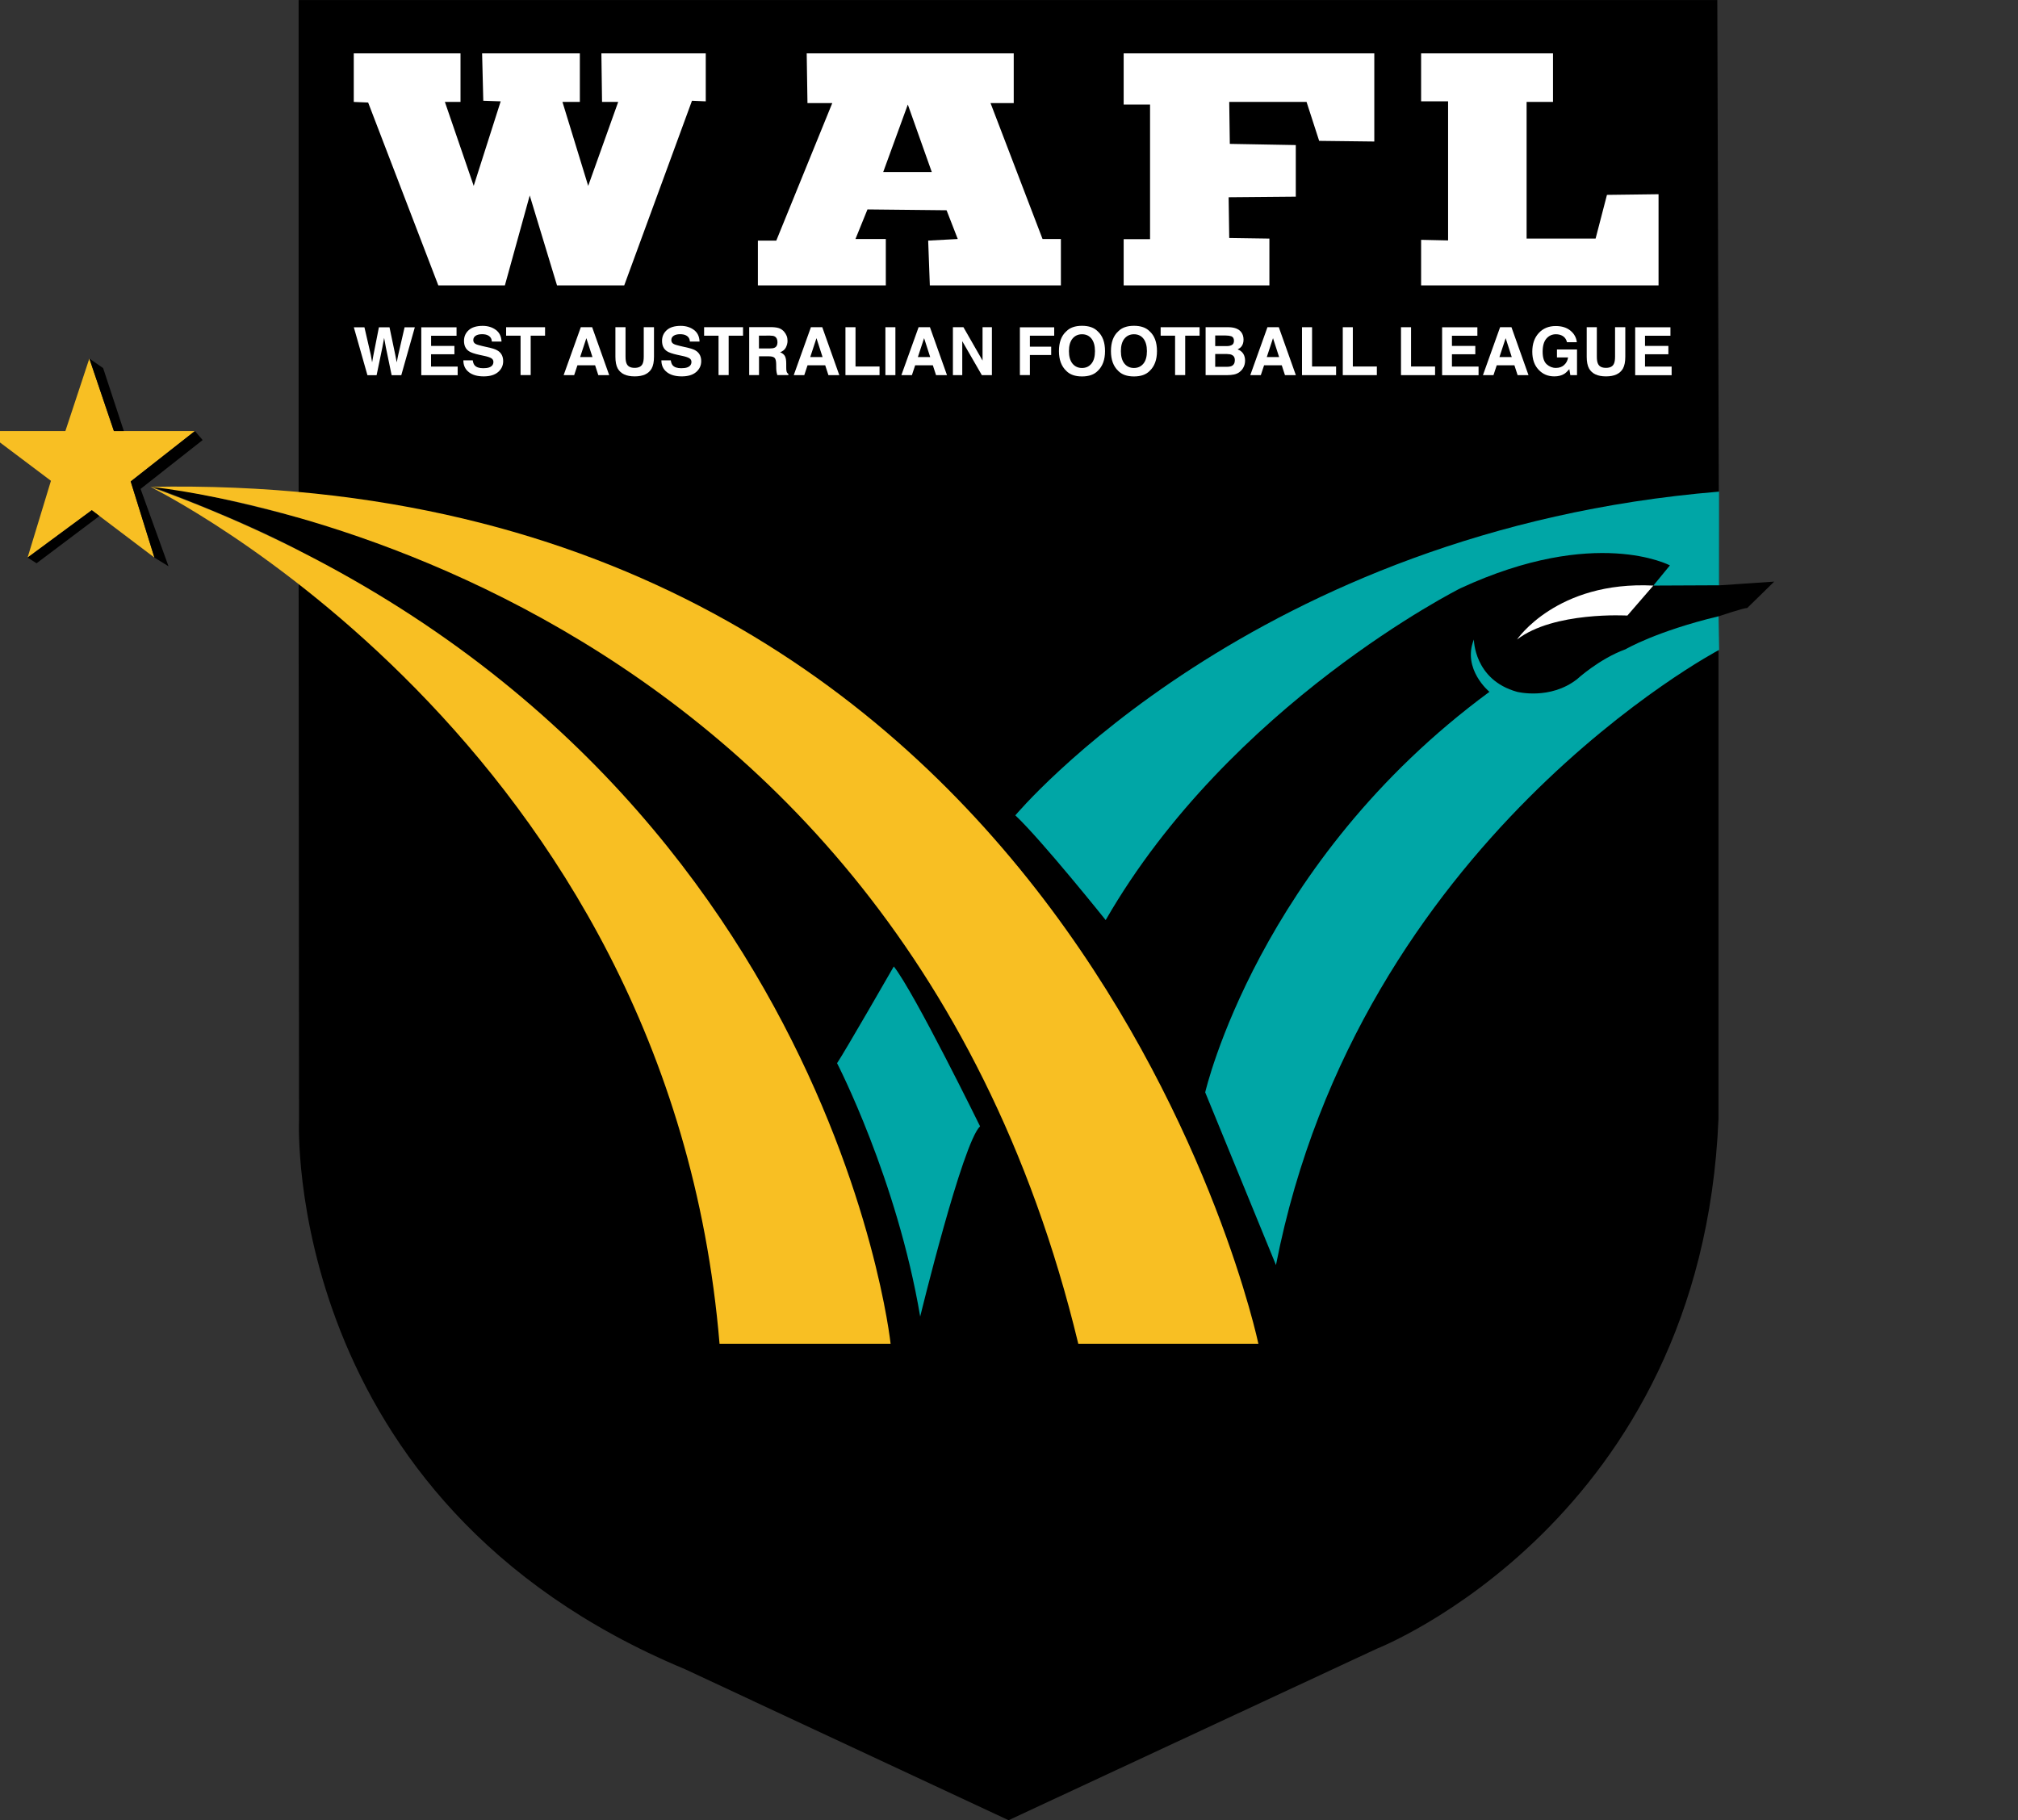 <?xml version="1.0" encoding="utf-8"?>
<!-- Generator: Adobe Illustrator 23.1.1, SVG Export Plug-In . SVG Version: 6.00 Build 0)  -->
<!DOCTYPE svg PUBLIC "-//W3C//DTD SVG 1.1//EN" "http://www.w3.org/Graphics/SVG/1.1/DTD/svg11.dtd">
<svg version="1.1" id="Layer_1" xmlns:x="http://ns.adobe.com/Extensibility/1.0/" xmlns:i="http://ns.adobe.com/AdobeIllustrator/10.0/" xmlns:graph="http://ns.adobe.com/Graphs/1.0/"
	 xmlns="http://www.w3.org/2000/svg" xmlns:xlink="http://www.w3.org/1999/xlink" x="0px" y="0px" viewBox="0 0 3410.6 3076.7"
	 style="enable-background:new 0 0 3410.6 3076.7;" xml:space="preserve">
<rect x="0" y="0" width="3410.6" height="3076.7" fill="#333333" stroke="none"/>
<style type="text/css">
	.st0{fill:#F8BF23;}
	.st1{fill:#FFFFFF;}
	.st2{fill:#00A6A6;}
</style>
<path d="M504.7,0v875.1c0,0-175.7-47.7-247.9-52.7c0,0,152.3,56.3,247.9,107.9l0.7,964.1c0,0-29,643.2,652,926.9l547.2,255.4
	l622.2-289.8c0,0,549.3-214.8,577.6-895.8v-849.2c0,0,41.5-14.2,48.6-14.2l45.6-44.6l-93.2,6.3l-3-989.3H504.7z"/>
<polygon class="st0" points="192.5,728.6 329.4,728.6 220.9,813.8 261,942.5 155.1,862.4 46.6,942.5 86.1,812.7 0,747.9 0,728.6 
	110.5,728.6 151,606 "/>
<polygon points="329.4,728.6 342.5,743.8 237.6,826.4 284.8,957.2 261,942.5 220.9,813.8 "/>
<polygon points="46.6,942.5 61.8,952.1 168,872.2 155.1,862.4 "/>
<polygon points="151,606 174.3,622.2 209.3,728.6 192.5,728.6 "/>
<polygon class="st1" points="597.9,172.3 597.9,90.2 778.3,90.2 778.3,172.3 751.9,172.3 800.6,314.2 846.2,171.3 816.8,170.3 
	814.8,90.2 980,90.2 980,172.3 950.6,172.3 994.1,314.2 1044.8,172.3 1017.5,172.3 1016.4,90.2 1192.8,90.2 1192.8,171.3 
	1169.5,170.3 1055,482.4 941.4,482.4 895.3,330.4 853.3,482.4 740.8,482.4 622.2,173.3 "/>
<path class="st0" d="M2126.8,2271.4c0,0-310.8-1478.2-1872.8-1448.5c0,0,1246.2,111.9,1568.4,1448.5H2126.8z"/>
<path class="st2" d="M1555.2,2225.4c0,0,71.4-293.2,101.2-321.6c0,0-110.7-225.7-145.8-270.2c0,0-83.8,145.9-95.9,163.5
	C1414.7,1797.1,1516,1993,1555.2,2225.4z"/>
<path class="st1" d="M2794.3,989.8l-43.9,50.7c0,0-124.3-7.4-186.5,40.5C2563.9,1081,2630.8,981.6,2794.3,989.8z"/>
<polygon class="st1" points="1363.4,90.2 1713.3,90.2 1713.3,174.3 1674.1,174.3 1762,404 1793,404 1793,482.4 1571.5,482.4 
	1568.7,406.7 1618.7,404 1599.8,355.4 1466.1,354 1445.8,404 1497.1,404 1497.1,482.4 1280.9,482.4 1280.9,406.7 1312,406.7 
	1406.6,174.3 1364.7,174.3 "/>
<polygon points="1574.8,290.8 1534.3,176.7 1492.7,290.8 "/>
<polygon class="st1" points="1899.1,90.2 1899.1,176.7 1943.7,176.7 1943.7,404.3 1899.1,404.3 1899.1,482.4 2145.4,482.4 
	2145.4,403.3 2077.5,402.3 2076.5,333.4 2190,332.4 2190,245.2 2078.5,243.2 2077.5,172.3 2208.2,172.3 2229.5,238.1 2322.7,239.2 
	2322.7,90.2 "/>
<polygon class="st1" points="2401.8,90.2 2624.7,90.2 2624.7,172.3 2580.1,172.3 2580.1,403.3 2696.7,403.3 2715.9,329.4 
	2803.1,328.3 2803.1,482.4 2401.8,482.4 2401.8,405.4 2447.4,406.4 2447.4,171.3 2401.8,171.3 "/>
<path class="st0" d="M1505.2,2271.4c0,0-109.5-1039.1-1251.2-1448.5c0,0,876.9,428.3,962.1,1448.5H1505.2z"/>
<path class="st2" d="M1868.7,1555.2c0,0-108.1-135.1-152.7-177c0,0,403-482.4,1189.4-547.2v158.3l-111.1,0.5l28-34.1
	c0,0-125.7-66.9-353.7,38.5C2468.6,994.1,2079.5,1189.1,1868.7,1555.2z"/>
<path class="st2" d="M2156.5,2138.3l-119.6-291.9c0,0,89.2-389.1,480.4-677c0,0-46.6-38.2-26.3-88.5c0,0,0,68.2,73,88.5
	c0,0,55.7,14.2,101.3-21.3c0,0,37.5-34.5,82.1-50.7c0,0,51.7-30.4,157.1-55.7l1,56.8C2905.4,1098.5,2297,1418.8,2156.5,2138.3z"/>
<g>
	<path class="st1" d="M615.9,553.1l10.7,46.4l2.3,12.9l2.3-12.6l9.2-46.6h17.9l9.7,46.4l2.5,12.9l2.5-12.4l10.8-46.9h17.3l-22.9,81
		h-16.3l-9.8-47.3l-2.9-15.7l-2.9,15.7l-9.8,47.3H621l-23-81H615.9z"/>
	<path class="st1" d="M771.6,567.5h-43v17.2H768v14.1h-39.5v20.8h45v14.6H712v-81h59.6V567.5z"/>
	<path class="st1" d="M799,609.1c0.5,3.7,1.6,6.5,3.1,8.3c2.8,3.3,7.6,5,14.5,5c4.1,0,7.4-0.4,10-1.3c4.8-1.7,7.3-4.8,7.3-9.4
		c0-2.7-1.2-4.7-3.6-6.2c-2.4-1.4-6.1-2.7-11.3-3.8l-8.8-1.9c-8.6-1.9-14.6-4-17.8-6.2c-5.5-3.7-8.2-9.6-8.2-17.5
		c0-7.3,2.7-13.3,8-18.1c5.4-4.8,13.2-7.2,23.6-7.2c8.7,0,16.1,2.3,22.2,6.8c6.1,4.5,9.3,11.1,9.6,19.7h-16.3
		c-0.3-4.9-2.5-8.3-6.6-10.4c-2.7-1.4-6.1-2-10.1-2c-4.5,0-8.1,0.9-10.7,2.6c-2.7,1.8-4,4.2-4,7.4c0,2.9,1.3,5.1,4,6.5
		c1.7,1,5.3,2.1,10.8,3.4l14.3,3.3c6.3,1.5,10.9,3.4,14.1,5.9c4.8,3.8,7.3,9.3,7.3,16.5c0,7.4-2.9,13.5-8.6,18.4
		c-5.7,4.9-13.9,7.3-24.3,7.3c-10.7,0-19.1-2.4-25.2-7.2c-6.1-4.8-9.2-11.4-9.2-19.9H799z"/>
	<path class="st1" d="M921.2,553.1v14.3h-24.3v66.6h-17.1v-66.6h-24.4v-14.3H921.2z"/>
	<path class="st1" d="M981.6,553.1h19.2l28.8,81h-18.4l-5.4-16.6h-29.9l-5.5,16.6h-17.8L981.6,553.1z M980.5,603.5h20.8L991,571.6
		L980.5,603.5z"/>
	<path class="st1" d="M1039.9,553.1h17.3v49.7c0,5.6,0.7,9.6,2,12.2c2.1,4.5,6.5,6.8,13.4,6.8c6.9,0,11.3-2.3,13.4-6.8
		c1.3-2.6,2-6.6,2-12.2v-49.7h17.3v49.8c0,8.6-1.3,15.3-4,20.1c-5,8.8-14.5,13.2-28.6,13.2c-14.1,0-23.6-4.4-28.6-13.2
		c-2.7-4.8-4-11.5-4-20.1V553.1z"/>
	<path class="st1" d="M1133.7,609.1c0.5,3.7,1.6,6.5,3.1,8.3c2.8,3.3,7.6,5,14.5,5c4.1,0,7.4-0.4,10-1.3c4.8-1.7,7.3-4.8,7.3-9.4
		c0-2.7-1.2-4.7-3.6-6.2c-2.4-1.4-6.1-2.7-11.3-3.8l-8.8-1.9c-8.6-1.9-14.6-4-17.8-6.2c-5.5-3.7-8.2-9.6-8.2-17.5
		c0-7.3,2.7-13.3,8-18.1c5.4-4.8,13.2-7.2,23.6-7.2c8.7,0,16.1,2.3,22.2,6.8c6.1,4.5,9.3,11.1,9.6,19.7h-16.3
		c-0.3-4.9-2.5-8.3-6.6-10.4c-2.7-1.4-6.1-2-10.1-2c-4.5,0-8.1,0.9-10.7,2.6c-2.7,1.8-4,4.2-4,7.4c0,2.9,1.3,5.1,4,6.5
		c1.7,1,5.3,2.1,10.8,3.4l14.3,3.3c6.3,1.5,10.9,3.4,14.1,5.9c4.8,3.8,7.3,9.3,7.3,16.5c0,7.4-2.9,13.5-8.6,18.4
		c-5.7,4.9-13.8,7.3-24.3,7.3c-10.7,0-19.1-2.4-25.2-7.2c-6.1-4.8-9.2-11.4-9.2-19.9H1133.7z"/>
	<path class="st1" d="M1255.8,553.1v14.3h-24.3v66.6h-17.1v-66.6H1190v-14.3H1255.8z"/>
	<path class="st1" d="M1317.8,555.2c3,1.3,5.5,3.2,7.6,5.7c1.7,2.1,3.1,4.3,4.1,6.8c1,2.5,1.5,5.3,1.5,8.5c0,3.8-1,7.6-2.9,11.3
		c-1.9,3.7-5.2,6.3-9.6,7.9c3.7,1.5,6.4,3.6,8,6.4c1.6,2.8,2.3,7,2.3,12.7v5.4c0,3.7,0.1,6.2,0.5,7.5c0.4,2.1,1.5,3.6,3.1,4.6v2
		h-18.7c-0.5-1.8-0.9-3.2-1.1-4.3c-0.4-2.3-0.7-4.6-0.7-7l-0.1-7.5c-0.1-5.2-1-8.6-2.7-10.3c-1.7-1.7-4.9-2.6-9.7-2.6h-16.6v31.7
		h-16.6v-81h38.9C1310.6,553.2,1314.8,553.9,1317.8,555.2z M1282.7,567.2v21.8h18.3c3.6,0,6.3-0.4,8.2-1.3c3.2-1.5,4.8-4.6,4.8-9.1
		c0-4.9-1.6-8.2-4.7-9.9c-1.7-1-4.4-1.4-7.9-1.4H1282.7z"/>
	<path class="st1" d="M1370.5,553.1h19.2l28.8,81h-18.4l-5.4-16.6h-29.9l-5.5,16.6h-17.8L1370.5,553.1z M1369.4,603.5h20.8
		l-10.3-31.9L1369.4,603.5z"/>
	<path class="st1" d="M1428.9,553.1h17v66.4h40.6v14.6h-57.6V553.1z"/>
	<path class="st1" d="M1513.3,634.1h-16.9v-81h16.9V634.1z"/>
	<path class="st1" d="M1552.5,553.1h19.2l28.8,81H1582l-5.4-16.6h-29.9l-5.5,16.6h-17.8L1552.5,553.1z M1551.3,603.5h20.8
		l-10.3-31.9L1551.3,603.5z"/>
	<path class="st1" d="M1610.5,553.1h17.8l32.3,56.4v-56.4h15.8v81h-17l-33.1-57.4v57.4h-15.8V553.1z"/>
	<path class="st1" d="M1723.7,553.2h58v14.2h-41.1v18.6h36v14.1h-36v33.9h-16.9V553.2z"/>
	<path class="st1" d="M1855.3,626.9c-6.1,6.3-15,9.4-26.6,9.4c-11.6,0-20.5-3.1-26.6-9.4c-8.2-7.7-12.4-18.9-12.4-33.4
		c0-14.8,4.1-26,12.4-33.4c6.1-6.3,15-9.4,26.6-9.4c11.6,0,20.5,3.1,26.6,9.4c8.2,7.4,12.3,18.6,12.3,33.4
		C1867.6,608,1863.5,619.2,1855.3,626.9z M1844.7,614.6c4-4.9,5.9-12,5.9-21.1c0-9.1-2-16.1-5.9-21.1c-4-5-9.3-7.4-16-7.4
		c-6.7,0-12.1,2.5-16.1,7.4c-4,4.9-6,12-6,21.1c0,9.1,2,16.1,6,21.1c4,4.9,9.4,7.4,16.1,7.4C1835.4,622,1840.7,619.5,1844.7,614.6z"
		/>
	<path class="st1" d="M1943.1,626.9c-6.1,6.3-15,9.4-26.6,9.4c-11.6,0-20.5-3.1-26.6-9.4c-8.2-7.7-12.3-18.9-12.3-33.4
		c0-14.8,4.1-26,12.3-33.4c6.1-6.3,15-9.4,26.6-9.4c11.6,0,20.5,3.1,26.6,9.4c8.2,7.4,12.3,18.6,12.3,33.4
		C1955.4,608,1951.3,619.2,1943.1,626.9z M1932.5,614.6c4-4.9,5.9-12,5.9-21.1c0-9.1-2-16.1-5.9-21.1c-4-5-9.3-7.4-16-7.4
		c-6.7,0-12.1,2.5-16.1,7.4c-4,4.9-6,12-6,21.1c0,9.1,2,16.1,6,21.1c4,4.9,9.4,7.4,16.1,7.4C1923.2,622,1928.5,619.5,1932.5,614.6z"
		/>
	<path class="st1" d="M2027.4,553.1v14.3h-24.3v66.6H1986v-66.6h-24.4v-14.3H2027.4z"/>
	<path class="st1" d="M2098,561.7c2.5,3.4,3.7,7.6,3.7,12.4c0,4.9-1.3,8.9-3.8,11.9c-1.4,1.7-3.5,3.2-6.2,4.6
		c4.1,1.5,7.3,3.9,9.4,7.1c2.1,3.3,3.2,7.2,3.2,11.9c0,4.8-1.2,9.1-3.6,12.9c-1.5,2.5-3.5,4.6-5.8,6.4c-2.6,2-5.7,3.3-9.2,4.1
		c-3.5,0.7-7.4,1.1-11.5,1.1h-36.6v-81h39.3C2086.8,553.3,2093.8,556.1,2098,561.7z M2053.8,567.2V585h19.8c3.5,0,6.4-0.7,8.6-2
		c2.2-1.3,3.3-3.7,3.3-7.1c0-3.8-1.5-6.3-4.4-7.5c-2.5-0.8-5.7-1.3-9.6-1.3H2053.8z M2053.8,598.4V620h19.7c3.5,0,6.3-0.5,8.2-1.4
		c3.6-1.8,5.3-5.1,5.3-10.1c0-4.2-1.7-7.1-5.2-8.7c-1.9-0.9-4.6-1.3-8.1-1.4H2053.8z"/>
	<path class="st1" d="M2142.1,553.1h19.2l28.8,81h-18.4l-5.4-16.6h-29.9l-5.5,16.6h-17.8L2142.1,553.1z M2141,603.5h20.8l-10.3-31.9
		L2141,603.5z"/>
	<path class="st1" d="M2200.5,553.1h17v66.4h40.6v14.6h-57.6V553.1z"/>
	<path class="st1" d="M2269.4,553.1h17v66.4h40.6v14.6h-57.6V553.1z"/>
	<path class="st1" d="M2367.8,553.1h17v66.4h40.6v14.6h-57.6V553.1z"/>
	<path class="st1" d="M2496.9,567.5h-43v17.2h39.5v14.1h-39.5v20.8h45v14.6h-61.6v-81h59.6V567.5z"/>
	<path class="st1" d="M2535.3,553.1h19.2l28.8,81h-18.4l-5.4-16.6h-29.9l-5.5,16.6h-17.8L2535.3,553.1z M2534.2,603.5h20.8
		l-10.3-31.9L2534.2,603.5z"/>
	<path class="st1" d="M2648.3,578.4c-1.3-5.5-4.4-9.4-9.4-11.6c-2.8-1.2-5.9-1.8-9.3-1.8c-6.5,0-11.9,2.5-16.1,7.4
		c-4.2,4.9-6.3,12.3-6.3,22.2c0,9.9,2.3,17,6.8,21.1c4.6,4.1,9.7,6.2,15.5,6.2c5.7,0,10.4-1.6,14-4.9c3.6-3.3,5.9-7.5,6.7-12.8
		h-18.8v-13.5h33.9v43.4H2654l-1.7-10.1c-3.3,3.8-6.2,6.5-8.8,8.1c-4.5,2.7-10,4.1-16.5,4.1c-10.8,0-19.6-3.7-26.5-11.1
		c-7.2-7.5-10.8-17.7-10.8-30.6c0-13.1,3.6-23.6,10.9-31.5c7.2-7.9,16.8-11.9,28.7-11.9c10.3,0,18.6,2.6,24.9,7.8
		c6.3,5.2,9.9,11.7,10.8,19.5H2648.3z"/>
	<path class="st1" d="M2681.5,553.1h17.3v49.7c0,5.6,0.7,9.6,2,12.2c2.1,4.5,6.5,6.8,13.4,6.8c6.9,0,11.3-2.3,13.4-6.8
		c1.3-2.6,2-6.6,2-12.2v-49.7h17.3v49.8c0,8.6-1.3,15.3-4,20.1c-5,8.8-14.5,13.2-28.6,13.2c-14.1,0-23.6-4.4-28.6-13.2
		c-2.7-4.8-4-11.5-4-20.1V553.1z"/>
	<path class="st1" d="M2823.2,567.5h-43v17.2h39.5v14.1h-39.5v20.8h45v14.6h-61.6v-81h59.6V567.5z"/>
</g>
</svg>

